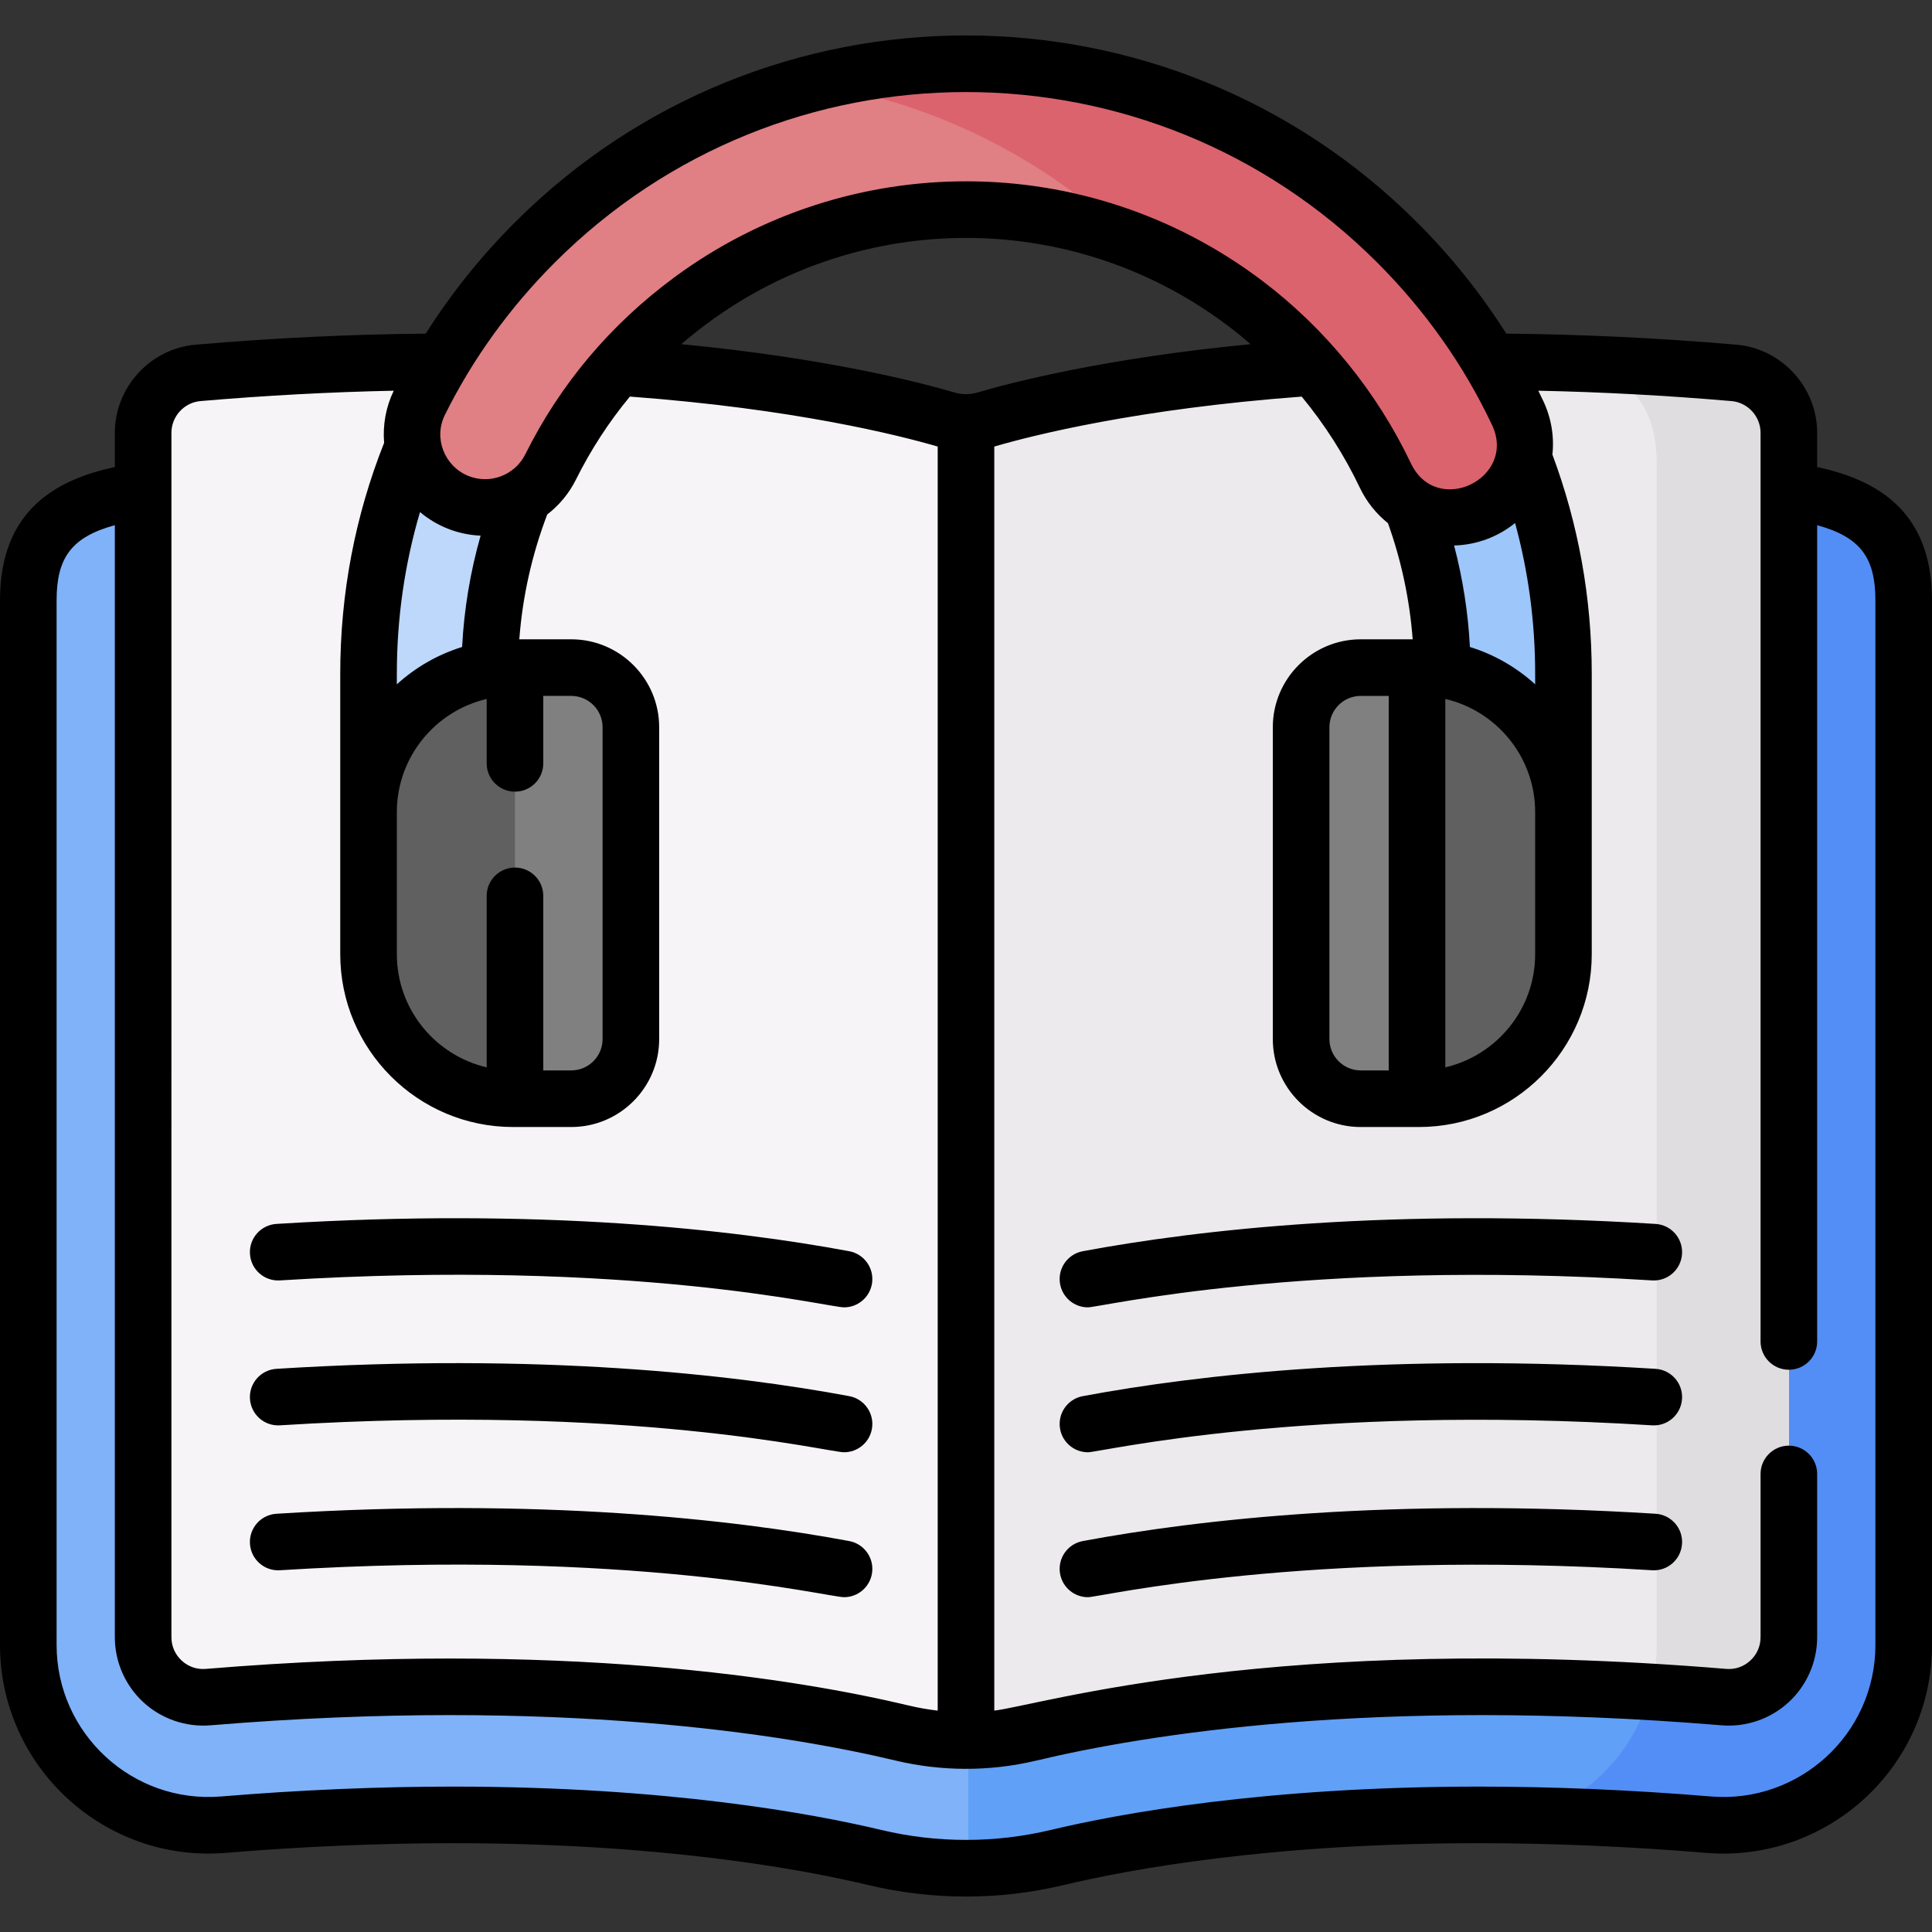 <svg id="Capa_1" enable-background="new 0 0 512 512" height="512" viewBox="0 0 512 512" width="512" xmlns="http://www.w3.org/2000/svg"><rect x="0" y="0" width="512" height="512" fill="#333333" stroke="none"/><g><g><g><g><g><g><g><g><path d="m256 495.108c-8.122 0-16.249-.958-24.155-2.846-17.664-4.218-55.67-11.295-111.734-11.295-19.638 0-40.123.871-60.887 2.59-1.313.108-2.646.163-3.961.163-26.337 0-47.764-21.44-47.764-47.794v-276.859c0-25.008 18.779-28.361 43.681-30.502 23.472-2.018 46.663-3.041 68.93-3.041 70.161 0 116.197 10.024 135.889 15.422 19.692-5.398 65.728-15.422 135.889-15.422 22.267 0 45.458 1.023 68.931 3.041 24.901 2.14 43.68 5.494 43.68 30.502v276.858c0 12.807-4.998 24.835-14.073 33.87-9.02 8.979-20.985 13.924-33.689 13.924-.002 0-.002 0-.004 0-1.315 0-2.646-.055-3.959-.163-20.764-1.718-41.248-2.59-60.887-2.59-56.064 0-94.07 7.077-111.736 11.295-7.902 1.889-16.029 2.847-24.151 2.847z" fill="#7fb2f9"/><path d="m460.82 128.565c-23.472-2.018-46.664-3.041-68.931-3.041-69.463 0-115.262 9.822-135.277 15.256v354.318c7.918-.047 15.835-.996 23.541-2.837 17.665-4.219 55.672-11.295 111.736-11.295 19.638 0 40.123.871 60.886 2.59 1.312.108 2.644.163 3.959.163h.003c12.705 0 24.67-4.945 33.689-13.924 9.075-9.035 14.073-21.063 14.073-33.87v-276.858c.001-25.008-18.778-28.361-43.679-30.502z" fill="#60a0f7"/><g><path d="m460.82 128.565c-7.29-.627-14.547-1.146-21.764-1.58v308.94c0 12.807-4.998 24.835-14.073 33.87-5.21 5.186-11.405 9.017-18.155 11.336 15 .326 30.395 1.138 45.947 2.425 1.312.108 2.644.163 3.959.163h.003c12.705 0 24.67-4.945 33.689-13.924 9.075-9.035 14.073-21.063 14.073-33.87v-276.858c.001-25.008-18.778-28.361-43.679-30.502z" fill="#538ef6"/></g><path d="m459.526 98.818c-112.094-9.637-180.025 7.006-198.43 12.411-3.326.977-6.866.977-10.192 0-18.405-5.405-86.336-22.048-198.43-12.411-8.227.707-14.542 7.613-14.542 15.87v319.189c0 9.307 7.953 16.639 17.228 15.871 93.626-7.748 156.02 2.859 183.995 9.539 11.082 2.647 22.609 2.647 33.691 0 27.975-6.681 90.368-17.288 183.995-9.539 9.275.768 17.228-6.564 17.228-15.871v-319.189c-.001-8.258-6.316-15.163-14.543-15.87z" fill="#f7f4f7"/><path d="m272.845 459.288c27.975-6.681 90.368-17.288 183.995-9.539 9.275.768 17.228-6.564 17.228-15.871v-319.19c0-8.258-6.315-15.163-14.542-15.87-112.094-9.637-180.025 7.006-198.43 12.411-1.663.488-3.379.732-5.096.732v349.312c5.652-.001 11.304-.662 16.845-1.985z" fill="#edeaed"/><path d="m459.526 98.818c-13.976-1.201-27.264-1.994-39.856-2.451 11.849 3.66 19.386 10.807 19.386 26.645v312.914c0 4.266-.567 8.442-1.642 12.453 6.323.373 12.787.82 19.426 1.37 9.275.768 17.228-6.564 17.228-15.871v-319.19c0-8.258-6.315-15.163-14.542-15.87z" fill="#e0dde0"/></g></g></g></g></g><g><g><g><g><path d="m398.284 249.44c-8.85 0-16.049-7.2-16.049-16.049v-54.853c0-69.606-56.629-126.234-126.234-126.234-69.607 0-126.236 56.629-126.236 126.234v54.853c0 8.85-7.2 16.049-16.048 16.049-8.85 0-16.049-7.2-16.049-16.049v-54.853c0-42.292 16.47-82.052 46.376-111.958 29.905-29.905 69.666-46.374 111.958-46.374 42.291 0 82.052 16.47 111.958 46.374 29.905 29.906 46.374 69.667 46.374 111.958v54.853c-.001 8.849-7.201 16.049-16.05 16.049z" fill="#bed8fb"/></g></g><path d="m256.612 20.212v32.098c69.325.332 125.622 56.825 125.622 126.227v54.853c0 8.85 7.199 16.049 16.049 16.049 8.849 0 16.048-7.199 16.048-16.049v-54.853c0-42.291-16.47-82.052-46.374-111.958-29.76-29.76-69.282-46.209-111.345-46.367z" fill="#9dc6fb"/><g><path d="m135.968 291.17h15.416c8.728 0 15.804-7.076 15.804-15.804v-82.641c0-8.728-7.076-15.804-15.804-15.804h-15.416c-21.153 0-38.301 17.148-38.301 38.301v37.646c0 21.154 17.148 38.302 38.301 38.302z" fill="#606060"/></g><path d="m151.385 176.922h-14.911v114.249h14.911c8.728 0 15.804-7.076 15.804-15.804v-82.641c-.001-8.729-7.076-15.804-15.804-15.804z" fill="#808080"/><g><path d="m376.032 291.17h-15.416c-8.728 0-15.804-7.076-15.804-15.804v-82.641c0-8.728 7.076-15.804 15.804-15.804h15.416c21.153 0 38.301 17.148 38.301 38.301v37.646c0 21.154-17.148 38.302-38.301 38.302z" fill="#606060"/></g><path d="m391.929 135.649c-9.509 3.87-20.373-.358-24.789-9.627-8.502-17.847-21.331-33.681-37.206-45.669-21.465-16.21-47.031-24.777-73.934-24.777-26.42 0-51.615 8.291-72.86 23.975-15.92 11.754-28.571 26.823-37.217 44.194-4.537 9.115-15.341 13.177-24.749 9.282-10.318-4.271-14.962-16.392-9.999-26.395 7.731-15.582 17.96-29.775 30.553-42.368 30.522-30.523 71.105-47.333 114.272-47.333s83.75 16.81 114.273 47.333c13.365 13.365 24.053 28.499 31.918 45.167 4.741 10.046.065 22.015-10.223 26.202z" fill="#e07f84"/></g></g></g><path d="m360.615 176.922h14.911v114.249h-14.911c-8.728 0-15.804-7.076-15.804-15.804v-82.641c.001-8.729 7.076-15.804 15.804-15.804z" fill="#808080"/></g><g><path d="m402.191 109.431c-7.866-16.668-18.553-31.801-31.918-45.167-30.523-30.523-71.106-47.333-114.273-47.333-13.956 0-27.638 1.767-40.801 5.177 31.456 4.886 60.574 19.105 84.05 41.297 10.872 4.1 21.182 9.772 30.686 16.948 15.876 11.988 28.704 27.822 37.206 45.669 4.415 9.269 15.279 13.497 24.789 9.627l.039-.016c10.288-4.187 14.963-16.157 10.222-26.202z" fill="#db636e"/></g><g><path d="m74.192 377.725c93.268-5.801 145.196 7.141 149.498 7.141 3.541 0 6.692-2.52 7.364-6.128.759-4.072-1.928-7.988-5.999-8.747-30.62-5.704-81.811-11.592-151.795-7.237-4.134.257-7.277 3.817-7.02 7.951.258 4.135 3.805 7.287 7.952 7.02z"/><path d="m74.192 416.131c93.268-5.801 145.196 7.141 149.498 7.141 3.541 0 6.692-2.52 7.364-6.128.759-4.072-1.928-7.988-5.999-8.747-30.62-5.704-81.811-11.591-151.795-7.237-4.134.257-7.277 3.817-7.02 7.951.258 4.134 3.805 7.289 7.952 7.02z"/><path d="m74.192 339.321c93.263-5.801 145.196 7.141 149.498 7.141 3.541 0 6.692-2.52 7.364-6.128.759-4.072-1.928-7.988-5.999-8.747-30.621-5.705-81.813-11.591-151.795-7.237-4.134.257-7.277 3.817-7.02 7.951.258 4.133 3.805 7.284 7.952 7.02z"/><path d="m438.739 362.755c-69.986-4.354-121.175 1.533-151.795 7.237-4.071.758-6.758 4.674-5.999 8.747.672 3.608 3.822 6.128 7.364 6.128 3.313 0 57.203-12.884 149.498-7.141 4.158.266 7.693-2.886 7.951-7.02.259-4.134-2.885-7.694-7.019-7.951z"/><path d="m438.739 401.16c-69.986-4.354-121.175 1.532-151.795 7.237-4.071.758-6.758 4.674-5.999 8.747.672 3.608 3.822 6.128 7.364 6.128 3.304 0 57.203-12.882 149.498-7.141 4.158.268 7.693-2.886 7.951-7.02.259-4.134-2.885-7.694-7.019-7.951z"/><path d="m438.739 324.35c-69.986-4.354-121.175 1.532-151.795 7.237-4.071.759-6.758 4.675-5.999 8.747.672 3.608 3.822 6.128 7.364 6.128 3.31 0 57.205-12.881 149.498-7.141 4.158.263 7.693-2.887 7.951-7.02.259-4.134-2.885-7.694-7.019-7.951z"/><path d="m481.568 123.763v-9.075c0-12.058-9.399-22.311-21.399-23.343-20.709-1.78-41.2-2.757-60.995-2.93-6.679-10.563-14.567-20.424-23.597-29.454-66.086-66.085-173.058-66.096-239.153 0-9.018 9.018-16.917 18.881-23.599 29.454-19.796.173-40.287 1.15-60.994 2.93-11.999 1.031-21.399 11.285-21.399 23.343v9.075c-15.291 3.311-30.432 11.235-30.432 35.304v276.858c0 32.249 27.606 57.766 59.843 55.105 20.562-1.702 40.839-2.564 60.268-2.564 55.297 0 92.648 6.948 109.992 11.09 17.024 4.066 34.762 4.069 51.793 0 17.343-4.142 54.695-11.09 109.994-11.09 19.429 0 39.706.863 60.269 2.564 31.926 2.639 59.841-22.485 59.841-55.104v-276.859c0-24.069-15.141-31.992-30.432-35.304zm-80.054 14.842c3.528 12.921 5.319 26.293 5.319 39.931v2.819c-4.911-4.47-10.795-7.888-17.292-9.898-.478-9.129-1.884-18.122-4.193-26.898 5.816-.148 11.488-2.179 16.166-5.954zm5.319 76.618v37.646c0 14.577-10.183 26.813-23.807 29.99v-97.626c13.624 3.177 23.807 15.413 23.807 29.99zm-288.939-105.257c7.358-14.831 17.162-28.423 29.138-40.398 60.222-60.224 157.707-60.232 217.938 0 12.711 12.712 22.952 27.201 30.438 43.064 6.663 14.117-14.649 24.534-21.497 10.164-9.068-19.038-22.713-35.784-39.457-48.428-46.323-34.979-109.626-34.914-155.77-.85-16.93 12.5-30.212 28.274-39.476 46.885-2.771 5.567-9.433 8.069-15.167 5.695-6.306-2.611-9.182-10.018-6.147-16.132zm213.523-18.757c-38.253 3.688-62.905 10.024-72.436 12.823-1.904.559-3.975.585-5.964 0-9.535-2.8-34.192-9.137-72.455-12.825 2.261-1.946 4.599-3.826 7.031-5.622 40.915-30.203 96.918-30.134 137.821.753 2.058 1.553 4.055 3.183 6.003 4.871zm-226.25 87.327c0-14.678 2.065-29.027 6.139-42.834 4.481 3.763 10.071 5.998 16.059 6.252-2.734 9.593-4.378 19.459-4.903 29.502-6.498 2.009-12.384 5.428-17.296 9.899v-2.819zm0 36.687c0-14.577 10.183-26.813 23.807-29.99v17.064c0 4.142 3.357 7.5 7.5 7.5s7.5-3.358 7.5-7.5v-17.875h7.411c4.579 0 8.304 3.725 8.304 8.303v82.642c0 4.579-3.725 8.303-8.304 8.303h-7.411v-46.256c0-4.142-3.357-7.5-7.5-7.5s-7.5 3.358-7.5 7.5v45.445c-13.624-3.177-23.807-15.413-23.807-29.99zm-59.735-100.535c0-4.339 3.375-8.027 7.685-8.397 17.334-1.491 34.505-2.405 51.228-2.75-2.084 4.311-2.942 9.098-2.552 13.818-7.707 19.426-11.625 39.996-11.625 61.178v36.687 37.646c0 25.254 20.547 45.801 45.802 45.801h.495.01s.006 0 .01 0h14.901c12.85 0 23.304-10.454 23.304-23.303v-82.642c0-12.85-10.454-23.303-23.304-23.303h-13.763c.863-11.362 3.344-22.45 7.401-33.082 3.121-2.406 5.756-5.522 7.614-9.253 3.946-7.926 8.726-15.266 14.288-21.99 43.597 3.245 71.272 10.238 81.575 13.243v334.99c-2.558-.295-5.099-.739-7.604-1.337-29.198-6.973-92.237-17.507-186.354-9.719-2.372.201-4.638-.583-6.39-2.196-1.755-1.615-2.721-3.817-2.721-6.201zm451.568 321.238c0 23.75-20.314 42.084-43.606 40.156-20.971-1.735-41.664-2.615-61.504-2.615-56.836 0-95.494 7.206-113.479 11.5-14.67 3.505-30.152 3.504-44.824 0-17.985-4.295-56.643-11.5-113.477-11.5-19.84 0-40.533.88-61.503 2.615-23.523 1.945-43.607-16.688-43.607-40.156v-276.859c0-11.21 3.945-16.755 15.432-19.885v294.694c0 6.53 2.756 12.812 7.562 17.236 4.802 4.421 11.283 6.645 17.785 6.11 92.04-7.619 153.306 2.593 181.634 9.359 11.749 2.806 24.647 2.993 37.176 0 28.327-6.765 89.592-16.978 181.634-9.359 6.505.534 12.984-1.69 17.785-6.11 4.806-4.424 7.562-10.706 7.562-17.236v-43.264c0-4.142-3.357-7.5-7.5-7.5s-7.5 3.358-7.5 7.5v43.264c0 2.383-.966 4.585-2.721 6.201-1.751 1.613-4.019 2.398-6.39 2.196-119.11-9.857-182.147 9.694-193.958 11.056v-334.989c10.292-3.003 37.932-9.987 81.469-13.235 6.08 7.369 11.276 15.485 15.4 24.142 1.8 3.778 4.384 6.941 7.46 9.403 3.553 9.927 5.748 20.24 6.549 30.773h-13.763c-12.85 0-23.304 10.454-23.304 23.303v82.642c0 12.85 10.454 23.303 23.304 23.303h14.901.01s.006 0 .01 0h.495c25.255 0 45.802-20.546 45.802-45.801v-37.646-36.687c0-20.03-3.513-39.553-10.425-58.069.514-4.825-.298-9.711-2.434-14.238-.425-.901-.864-1.796-1.305-2.689 16.717.345 33.884 1.259 51.215 2.75 4.31.37 7.685 4.059 7.685 8.397v240.808c0 4.142 3.357 7.5 7.5 7.5s7.5-3.358 7.5-7.5v-216.314c11.486 3.13 15.432 8.675 15.432 19.885v276.859zm-128.974-251.504v99.248h-7.411c-4.579 0-8.304-3.725-8.304-8.303v-82.642c0-4.579 3.725-8.303 8.304-8.303z"/></g></g></svg>